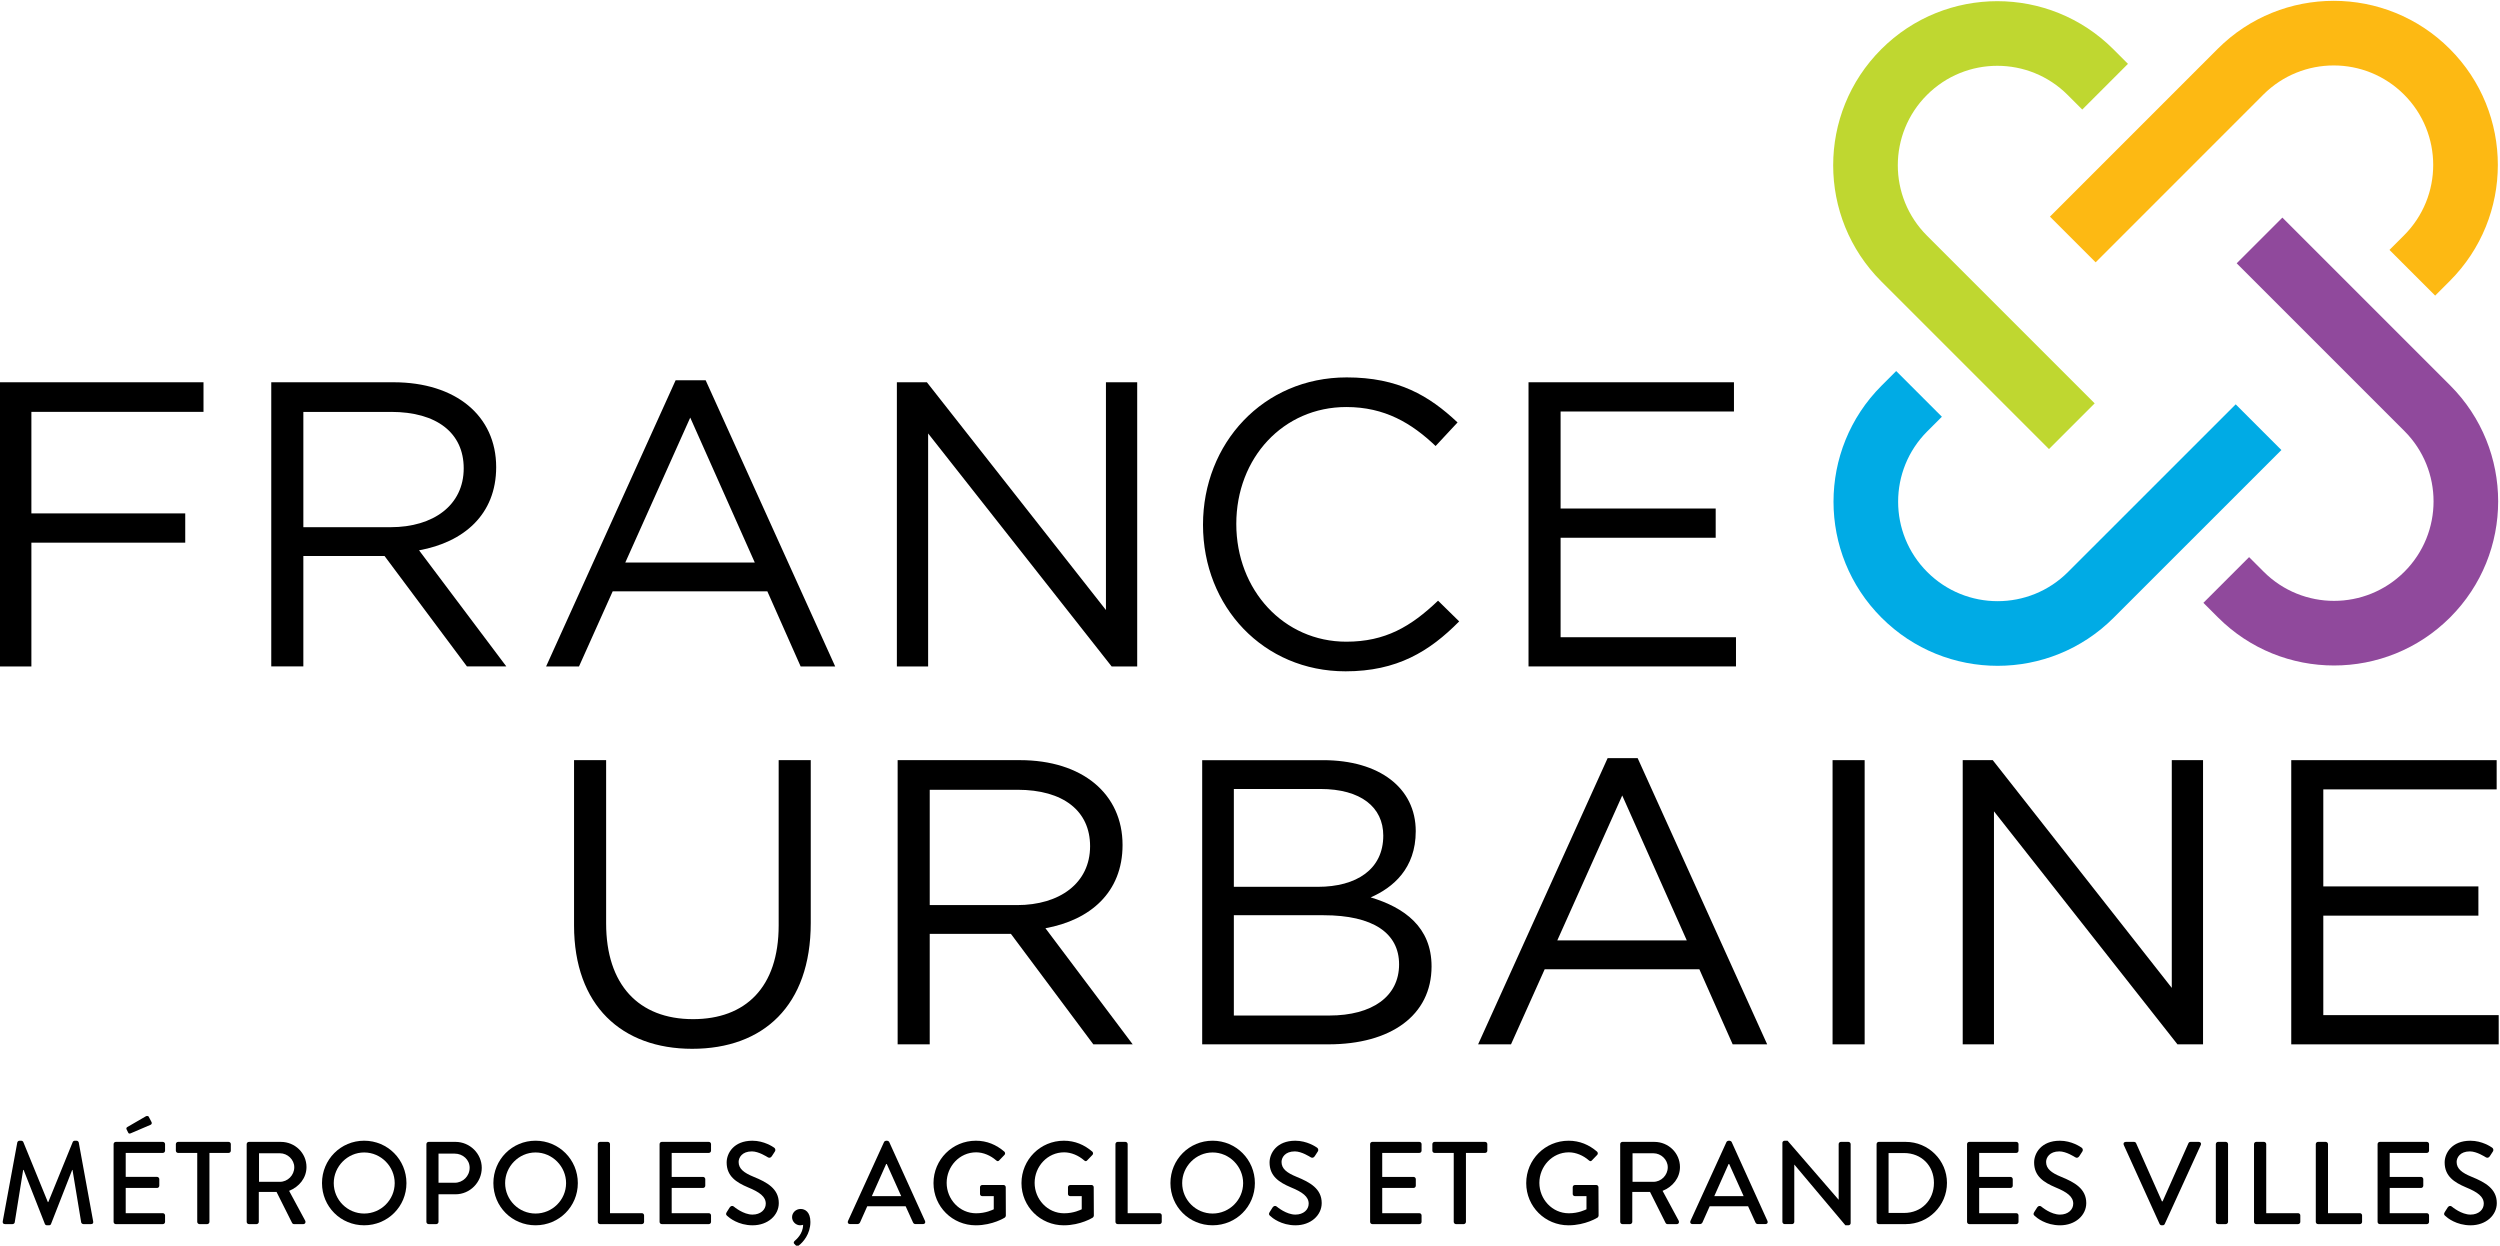 <?xml version="1.0" encoding="UTF-8" standalone="no"?>
<svg
   xmlns:dc="http://purl.org/dc/elements/1.1/"
   xmlns:cc="http://creativecommons.org/ns#"
   xmlns:rdf="http://www.w3.org/1999/02/22-rdf-syntax-ns#"
   xmlns:svg="http://www.w3.org/2000/svg"
   xmlns="http://www.w3.org/2000/svg"
   version="1.1"
   id="svg833"
   xml:space="preserve"
   width="600"
   height="298.962"
   viewBox="0 0 600 298.962"><defs
     id="defs837" /><g
     id="g841"
     transform="matrix(1.333,0,0,-1.333,-665.119,798.293)"><g
       id="g1425"><path
         d="m 644.935,432.699 c 0,-14.911 -8.552,-22.661 -21.347,-22.661 -12.642,0 -21.27,7.75 -21.27,22.219 v 29.751 h 5.776 v -29.385 c 0,-11.033 5.846,-17.245 15.642,-17.245 9.43,0 15.423,5.699 15.423,16.879 v 29.751 h 5.776 z"
         style="fill:#000000;fill-opacity:1;fill-rule:nonzero;stroke:none;stroke-width:1"
         id="path905" /><path
         d="m 682.146,456.674 h -15.789 v -20.763 h 15.718 c 7.673,0 13.154,3.949 13.154,10.603 0,6.359 -4.827,10.161 -13.084,10.161 m 13.667,-45.834 -14.834,19.885 h -14.622 v -19.885 h -5.776 v 51.168 h 22.001 c 11.257,0 18.494,-6.064 18.494,-15.276 0,-8.552 -5.846,-13.526 -13.885,-14.987 l 15.712,-20.904 z"
         style="fill:#000000;fill-opacity:1;fill-rule:nonzero;stroke:none;stroke-width:1"
         id="path907" /><path
         d="m 750.862,425.241 c 0,5.628 -4.679,8.846 -13.596,8.846 h -16.154 v -18.058 h 17.18 c 7.75,0 12.571,3.436 12.571,9.212 m -2.847,23.174 c 0,5.116 -4.025,8.404 -11.333,8.404 h -15.571 v -17.616 h 15.129 c 6.949,0 11.775,3.141 11.775,9.212 m 5.846,0.802 c 0,-6.725 -4.096,-10.161 -8.115,-11.917 6.064,-1.827 10.962,-5.334 10.962,-12.424 0,-8.846 -7.379,-14.033 -18.565,-14.033 h -22.732 v 51.162 h 21.783 c 10.084,0 16.667,-4.968 16.667,-12.789"
         style="fill:#000000;fill-opacity:1;fill-rule:nonzero;stroke:none;stroke-width:1"
         id="path909" /><path
         d="m 791.039,455.649 -11.693,-26.097 h 23.315 z m 26.097,-44.809 h -6.212 l -6,13.52 h -27.847 l -6.064,-13.52 h -5.923 l 23.321,51.533 h 5.404 z"
         style="fill:#000000;fill-opacity:1;fill-rule:nonzero;stroke:none;stroke-width:1"
         id="path911" /><path
         d="m 828.908,410.84 h 5.776 v 51.168 h -5.776 z"
         style="fill:#000000;fill-opacity:1;fill-rule:nonzero;stroke:none;stroke-width:1"
         id="path913" /><path
         d="m 889.982,462.007 h 5.628 v -51.168 h -4.603 l -33.039,41.956 v -41.956 h -5.628 v 51.168 h 5.41 l 32.232,-41.002 z"
         style="fill:#000000;fill-opacity:1;fill-rule:nonzero;stroke:none;stroke-width:1"
         id="path915" /><path
         d="m 948.474,456.745 h -31.212 v -17.469 h 27.924 v -5.263 h -27.924 v -17.911 h 31.578 v -5.263 h -37.348 v 51.168 h 36.982 z"
         style="fill:#000000;fill-opacity:1;fill-rule:nonzero;stroke:none;stroke-width:1"
         id="path917" /><path
         d="M 535.603,524.709 H 504.615 v -18.276 h 27.7 v -5.263 H 504.615 v -22.289 h -5.776 v 51.162 h 36.764 z"
         style="fill:#000000;fill-opacity:1;fill-rule:nonzero;stroke:none;stroke-width:1"
         id="path919" /><path
         d="m 569.37,524.709 h -15.789 v -20.757 h 15.718 c 7.673,0 13.154,3.943 13.154,10.597 0,6.359 -4.827,10.161 -13.084,10.161 m 13.667,-45.828 -14.834,19.879 h -14.622 v -19.879 h -5.776 v 51.162 h 22.001 c 11.257,0 18.494,-6.064 18.494,-15.276 0,-8.552 -5.846,-13.52 -13.885,-14.981 l 15.712,-20.904 z"
         style="fill:#000000;fill-opacity:1;fill-rule:nonzero;stroke:none;stroke-width:1"
         id="path921" /><path
         d="M 623.237,523.684 611.544,497.587 h 23.315 z m 26.097,-44.803 h -6.218 l -5.994,13.52 h -27.847 l -6.064,-13.52 h -5.923 l 23.321,51.527 h 5.404 z"
         style="fill:#000000;fill-opacity:1;fill-rule:nonzero;stroke:none;stroke-width:1"
         id="path923" /><path
         d="m 698.083,530.044 h 5.628 v -51.162 h -4.603 l -33.039,41.95 v -41.95 h -5.628 v 51.162 h 5.404 l 32.238,-41.007 z"
         style="fill:#000000;fill-opacity:1;fill-rule:nonzero;stroke:none;stroke-width:1"
         id="path925" /><path
         d="m 741.213,478.002 c -14.763,0 -25.655,11.622 -25.655,26.386 0,14.622 10.815,26.533 25.873,26.533 9.282,0 14.84,-3.289 19.956,-8.11 l -3.949,-4.243 c -4.308,4.096 -9.135,7.019 -16.078,7.019 -11.333,0 -19.808,-9.135 -19.808,-21.052 0,-11.917 8.552,-21.199 19.808,-21.199 7.013,0 11.622,2.711 16.52,7.385 l 3.801,-3.731 c -5.34,-5.404 -11.186,-8.988 -20.468,-8.988"
         style="fill:#000000;fill-opacity:1;fill-rule:nonzero;stroke:none;stroke-width:1"
         id="path927" /><path
         d="M 811.154,524.781 H 779.941 V 507.313 h 27.924 v -5.263 h -27.924 v -17.911 h 31.578 v -5.257 h -37.353 v 51.162 h 36.988 z"
         style="fill:#000000;fill-opacity:1;fill-rule:nonzero;stroke:none;stroke-width:1"
         id="path937" /></g><g
       id="g1431"><path
         d="m 876.275,551.639 30.193,30.199 c 7.002,6.996 18.341,6.996 25.336,0 6.996,-6.996 6.996,-18.341 0,-25.336 l -2.629,-2.629 8.227,-8.227 2.629,2.629 c 11.54,11.54 11.546,30.252 0,41.791 -11.54,11.54 -30.252,11.54 -41.791,0 l -30.193,-30.199 z"
         style="fill:#fdb913;fill-opacity:1;fill-rule:nonzero;stroke:none;stroke-width:1"
         id="path939" /><path
         d="m 876.098,526.247 -30.193,30.193 c -7.002,7.002 -7.002,18.341 0,25.336 6.996,6.996 18.335,6.996 25.331,0 l 2.629,-2.629 8.227,8.227 -2.629,2.629 c -11.54,11.54 -30.252,11.54 -41.791,0 -11.54,-11.54 -11.54,-30.252 0,-41.791 l 30.199,-30.193 z"
         style="fill:#bfd730;fill-opacity:1;fill-rule:nonzero;stroke:none;stroke-width:1"
         id="path941" /><path
         d="M 901.49,526.07 871.291,495.878 c -6.99,-6.996 -18.335,-6.996 -25.331,0 -6.996,6.996 -6.996,18.335 0,25.331 l 2.629,2.629 -8.227,8.227 -2.629,-2.629 c -11.54,-11.54 -11.54,-30.252 0,-41.785 11.54,-11.546 30.252,-11.546 41.785,0 l 30.199,30.193 z"
         style="fill:#00abe5;fill-opacity:1;fill-rule:nonzero;stroke:none;stroke-width:1"
         id="path943" /><path
         d="m 901.667,551.463 30.199,-30.199 c 6.996,-6.996 6.996,-18.335 0,-25.331 -7.002,-6.996 -18.341,-6.996 -25.336,0 l -2.629,2.629 -8.227,-8.227 2.629,-2.629 c 11.54,-11.54 30.252,-11.54 41.791,0 11.534,11.54 11.534,30.246 0,41.785 l -30.199,30.199 z"
         style="fill:#90499c;fill-opacity:1;fill-rule:nonzero;stroke:none;stroke-width:1"
         id="path945" /></g><g
       id="g1410"><path
         d="m 502.077,393.175 c 0.041,0.171 0.212,0.312 0.383,0.312 h 0.336 c 0.13,0 0.318,-0.1 0.36,-0.224 l 4.42,-10.815 h 0.083 l 4.402,10.815 c 0.041,0.124 0.212,0.224 0.36,0.224 h 0.336 c 0.171,0 0.342,-0.141 0.383,-0.312 l 2.599,-14.215 c 0.065,-0.295 -0.083,-0.483 -0.377,-0.483 h -1.379 c -0.189,0 -0.359,0.147 -0.401,0.295 l -1.562,9.453 h -0.065 l -3.807,-9.73 c -0.041,-0.124 -0.171,-0.23 -0.36,-0.23 h -0.383 c -0.165,0 -0.312,0.106 -0.36,0.23 l -3.825,9.73 h -0.088 l -1.521,-9.453 c -0.024,-0.147 -0.212,-0.295 -0.383,-0.295 h -1.373 c -0.295,0 -0.442,0.189 -0.401,0.483 z"
         style="fill:#000000;fill-opacity:1;fill-rule:nonzero;stroke:none;stroke-width:1"
         id="path955" /><path
         d="m 522.042,394.953 -0.295,0.589 c -0.088,0.171 0.018,0.342 0.124,0.401 l 3.324,1.927 c 0.124,0.083 0.442,0.13 0.548,-0.065 l 0.489,-0.931 c 0.124,-0.212 0.041,-0.418 -0.13,-0.507 l -3.554,-1.521 c -0.271,-0.13 -0.424,-0.083 -0.507,0.106 m -2.623,-2.075 c 0,0.212 0.171,0.401 0.401,0.401 h 8.463 c 0.23,0 0.401,-0.189 0.401,-0.401 v -1.185 c 0,-0.212 -0.171,-0.401 -0.401,-0.401 h -6.683 v -4.314 h 5.646 c 0.212,0 0.401,-0.194 0.401,-0.401 v -1.185 c 0,-0.236 -0.189,-0.407 -0.401,-0.407 h -5.646 v -4.544 h 6.683 c 0.23,0 0.401,-0.189 0.401,-0.401 v -1.167 c 0,-0.206 -0.171,-0.401 -0.401,-0.401 h -8.463 c -0.23,0 -0.401,0.194 -0.401,0.401 z"
         style="fill:#000000;fill-opacity:1;fill-rule:nonzero;stroke:none;stroke-width:1"
         id="path957" /><path
         d="m 534.476,391.292 h -3.448 c -0.23,0 -0.401,0.189 -0.401,0.401 v 1.185 c 0,0.212 0.171,0.401 0.401,0.401 h 9.094 c 0.236,0 0.401,-0.189 0.401,-0.401 v -1.185 c 0,-0.212 -0.165,-0.401 -0.401,-0.401 h -3.448 v -12.418 c 0,-0.206 -0.189,-0.401 -0.401,-0.401 h -1.397 c -0.212,0 -0.401,0.194 -0.401,0.401 z"
         style="fill:#000000;fill-opacity:1;fill-rule:nonzero;stroke:none;stroke-width:1"
         id="path959" /><path
         d="m 549.365,386.089 c 1.373,0 2.581,1.161 2.581,2.623 0,1.373 -1.208,2.517 -2.581,2.517 h -3.766 v -5.139 z m -5.988,6.789 c 0,0.212 0.171,0.401 0.407,0.401 h 5.752 c 2.534,0 4.609,-2.01 4.609,-4.526 0,-1.945 -1.291,-3.554 -3.129,-4.291 l 2.9,-5.375 c 0.147,-0.277 0,-0.613 -0.36,-0.613 h -1.65 c -0.171,0 -0.301,0.106 -0.342,0.189 l -2.811,5.605 h -3.194 v -5.393 c 0,-0.212 -0.189,-0.401 -0.401,-0.401 h -1.373 c -0.236,0 -0.407,0.189 -0.407,0.401 z"
         style="fill:#000000;fill-opacity:1;fill-rule:nonzero;stroke:none;stroke-width:1"
         id="path961" /><path
         d="m 564.529,380.378 c 3.023,0 5.499,2.452 5.499,5.481 0,3 -2.475,5.516 -5.499,5.516 -3.006,0 -5.475,-2.517 -5.475,-5.516 0,-3.029 2.469,-5.481 5.475,-5.481 m 0,13.113 c 4.232,0 7.614,-3.406 7.614,-7.632 0,-4.232 -3.383,-7.597 -7.614,-7.597 -4.232,0 -7.591,3.365 -7.591,7.597 0,4.226 3.359,7.632 7.591,7.632"
         style="fill:#000000;fill-opacity:1;fill-rule:nonzero;stroke:none;stroke-width:1"
         id="path963" /><path
         d="m 580.834,385.92 c 1.462,0 2.687,1.185 2.687,2.705 0,1.438 -1.226,2.54 -2.687,2.54 h -2.917 v -5.245 z m -5.098,6.96 c 0,0.206 0.171,0.401 0.401,0.401 h 4.827 c 2.599,0 4.738,-2.116 4.738,-4.674 0,-2.623 -2.139,-4.762 -4.721,-4.762 h -3.065 v -4.968 c 0,-0.212 -0.189,-0.401 -0.401,-0.401 h -1.379 c -0.23,0 -0.401,0.189 -0.401,0.401 z"
         style="fill:#000000;fill-opacity:1;fill-rule:nonzero;stroke:none;stroke-width:1"
         id="path965" /><path
         d="m 595.385,380.378 c 3.023,0 5.499,2.452 5.499,5.481 0,3 -2.475,5.516 -5.499,5.516 -3.006,0 -5.475,-2.517 -5.475,-5.516 0,-3.029 2.469,-5.481 5.475,-5.481 m 0,13.113 c 4.232,0 7.614,-3.406 7.614,-7.632 0,-4.232 -3.383,-7.597 -7.614,-7.597 -4.232,0 -7.591,3.365 -7.591,7.597 0,4.226 3.359,7.632 7.591,7.632"
         style="fill:#000000;fill-opacity:1;fill-rule:nonzero;stroke:none;stroke-width:1"
         id="path967" /><path
         d="m 606.594,392.879 c 0,0.212 0.171,0.401 0.401,0.401 h 1.397 c 0.212,0 0.401,-0.189 0.401,-0.401 v -12.435 h 5.734 c 0.23,0 0.401,-0.189 0.401,-0.401 v -1.167 c 0,-0.212 -0.171,-0.401 -0.401,-0.401 h -7.532 c -0.23,0 -0.401,0.189 -0.401,0.401 z"
         style="fill:#000000;fill-opacity:1;fill-rule:nonzero;stroke:none;stroke-width:1"
         id="path969" /><path
         d="m 617.717,392.879 c 0,0.212 0.171,0.401 0.401,0.401 h 8.463 c 0.23,0 0.401,-0.189 0.401,-0.401 v -1.185 c 0,-0.212 -0.171,-0.401 -0.401,-0.401 h -6.683 v -4.32 h 5.646 c 0.212,0 0.401,-0.189 0.401,-0.401 v -1.179 c 0,-0.236 -0.189,-0.407 -0.401,-0.407 h -5.646 v -4.544 h 6.683 c 0.23,0 0.401,-0.189 0.401,-0.401 v -1.167 c 0,-0.212 -0.171,-0.401 -0.401,-0.401 h -8.463 c -0.23,0 -0.401,0.189 -0.401,0.401 z"
         style="fill:#000000;fill-opacity:1;fill-rule:nonzero;stroke:none;stroke-width:1"
         id="path971" /><path
         d="m 629.794,380.612 c 0.189,0.277 0.36,0.589 0.548,0.866 0.194,0.277 0.489,0.36 0.719,0.171 0.13,-0.106 1.756,-1.462 3.383,-1.462 1.462,0 2.393,0.89 2.393,1.968 0,1.267 -1.102,2.075 -3.194,2.935 -2.157,0.913 -3.849,2.033 -3.849,4.485 0,1.65 1.267,3.913 4.632,3.913 2.116,0 3.701,-1.096 3.913,-1.244 0.171,-0.106 0.336,-0.401 0.124,-0.719 -0.165,-0.253 -0.359,-0.554 -0.525,-0.807 -0.171,-0.271 -0.448,-0.401 -0.743,-0.206 -0.147,0.083 -1.627,1.055 -2.858,1.055 -1.774,0 -2.387,-1.12 -2.387,-1.904 0,-1.208 0.931,-1.945 2.687,-2.664 2.452,-0.996 4.544,-2.163 4.544,-4.738 0,-2.198 -1.963,-4.002 -4.715,-4.002 -2.581,0 -4.208,1.356 -4.55,1.674 -0.189,0.171 -0.336,0.318 -0.124,0.678"
         style="fill:#000000;fill-opacity:1;fill-rule:nonzero;stroke:none;stroke-width:1"
         id="path981" /><path
         d="m 643.116,381.203 c 0.784,0 1.756,-0.53 1.756,-2.346 0,-2.181 -1.356,-3.683 -2.092,-4.232 -0.194,-0.171 -0.359,-0.171 -0.513,0 l -0.312,0.318 c -0.13,0.124 -0.106,0.36 0.106,0.525 0.23,0.212 1.497,1.232 1.497,2.882 -0.041,0 -0.253,-0.088 -0.525,-0.088 -0.784,0 -1.462,0.654 -1.462,1.462 0,0.802 0.678,1.479 1.544,1.479"
         style="fill:#000000;fill-opacity:1;fill-rule:nonzero;stroke:none;stroke-width:1"
         id="path983" /><path
         d="m 661.22,383.51 -2.599,5.793 h -0.106 l -2.581,-5.793 z m -9.583,-4.485 6.495,14.233 c 0.065,0.13 0.253,0.23 0.359,0.23 h 0.212 c 0.106,0 0.295,-0.1 0.36,-0.23 l 6.453,-14.233 c 0.124,-0.277 -0.047,-0.548 -0.365,-0.548 h -1.332 c -0.253,0 -0.401,0.124 -0.483,0.318 l -1.314,2.894 h -6.913 c -0.424,-0.972 -0.866,-1.927 -1.291,-2.894 -0.065,-0.153 -0.23,-0.318 -0.489,-0.318 h -1.332 c -0.318,0 -0.483,0.271 -0.36,0.548"
         style="fill:#000000;fill-opacity:1;fill-rule:nonzero;stroke:none;stroke-width:1"
         id="path993" /><path
         d="m 674.65,393.49 c 2.027,0 3.701,-0.737 5.139,-1.963 0.171,-0.171 0.189,-0.424 0.024,-0.595 -0.318,-0.336 -0.636,-0.654 -0.955,-0.99 -0.171,-0.194 -0.336,-0.171 -0.548,0.018 -0.996,0.866 -2.304,1.438 -3.595,1.438 -3.006,0 -5.31,-2.54 -5.31,-5.499 0,-2.941 2.304,-5.475 5.31,-5.475 1.756,0 2.959,0.631 3.171,0.719 v 2.369 h -2.069 c -0.236,0 -0.407,0.165 -0.407,0.377 v 1.226 c 0,0.23 0.171,0.401 0.407,0.401 h 3.849 c 0.212,0 0.377,-0.189 0.377,-0.401 0,-1.691 0.018,-3.424 0.018,-5.116 0,-0.106 -0.083,-0.277 -0.165,-0.336 0,0 -2.181,-1.403 -5.245,-1.403 -4.208,0 -7.614,3.365 -7.614,7.597 0,4.232 3.406,7.632 7.614,7.632"
         style="fill:#000000;fill-opacity:1;fill-rule:nonzero;stroke:none;stroke-width:1"
         id="path995" /><path
         d="m 690.489,393.49 c 2.033,0 3.701,-0.737 5.139,-1.963 0.171,-0.171 0.189,-0.424 0.024,-0.595 -0.318,-0.336 -0.636,-0.654 -0.955,-0.99 -0.165,-0.194 -0.336,-0.171 -0.548,0.018 -0.996,0.866 -2.304,1.438 -3.595,1.438 -3.006,0 -5.31,-2.54 -5.31,-5.499 0,-2.941 2.304,-5.475 5.31,-5.475 1.756,0 2.959,0.631 3.171,0.719 v 2.369 h -2.069 c -0.236,0 -0.407,0.165 -0.407,0.377 v 1.226 c 0,0.23 0.171,0.401 0.407,0.401 h 3.849 c 0.212,0 0.377,-0.189 0.377,-0.401 0,-1.691 0.024,-3.424 0.024,-5.116 0,-0.106 -0.088,-0.277 -0.171,-0.336 0,0 -2.175,-1.403 -5.245,-1.403 -4.208,0 -7.614,3.365 -7.614,7.597 0,4.232 3.406,7.632 7.614,7.632"
         style="fill:#000000;fill-opacity:1;fill-rule:nonzero;stroke:none;stroke-width:1"
         id="path997" /><path
         d="m 699.795,392.879 c 0,0.212 0.171,0.401 0.401,0.401 h 1.397 c 0.212,0 0.401,-0.189 0.401,-0.401 v -12.435 h 5.729 c 0.236,0 0.407,-0.189 0.407,-0.401 v -1.167 c 0,-0.212 -0.171,-0.401 -0.407,-0.401 h -7.526 c -0.23,0 -0.401,0.189 -0.401,0.401 z"
         style="fill:#000000;fill-opacity:1;fill-rule:nonzero;stroke:none;stroke-width:1"
         id="path999" /><path
         d="m 717.285,380.378 c 3.023,0 5.499,2.452 5.499,5.481 0,3 -2.475,5.516 -5.499,5.516 -3,0 -5.475,-2.517 -5.475,-5.516 0,-3.029 2.475,-5.481 5.475,-5.481 m 0,13.113 c 4.232,0 7.614,-3.406 7.614,-7.632 0,-4.232 -3.383,-7.597 -7.614,-7.597 -4.232,0 -7.591,3.365 -7.591,7.597 0,4.226 3.359,7.632 7.591,7.632"
         style="fill:#000000;fill-opacity:1;fill-rule:nonzero;stroke:none;stroke-width:1"
         id="path1001" /><path
         d="m 727.542,380.612 c 0.189,0.277 0.36,0.589 0.548,0.866 0.194,0.277 0.489,0.36 0.719,0.171 0.13,-0.106 1.756,-1.462 3.383,-1.462 1.462,0 2.393,0.89 2.393,1.968 0,1.267 -1.102,2.075 -3.194,2.935 -2.157,0.913 -3.849,2.033 -3.849,4.485 0,1.65 1.267,3.913 4.632,3.913 2.116,0 3.701,-1.096 3.913,-1.244 0.171,-0.106 0.336,-0.401 0.124,-0.719 -0.165,-0.253 -0.36,-0.554 -0.525,-0.807 -0.171,-0.271 -0.448,-0.401 -0.743,-0.206 -0.147,0.083 -1.627,1.055 -2.852,1.055 -1.78,0 -2.393,-1.12 -2.393,-1.904 0,-1.208 0.931,-1.945 2.687,-2.664 2.452,-0.996 4.544,-2.163 4.544,-4.738 0,-2.198 -1.968,-4.002 -4.715,-4.002 -2.581,0 -4.208,1.356 -4.544,1.674 -0.194,0.171 -0.342,0.318 -0.13,0.678"
         style="fill:#000000;fill-opacity:1;fill-rule:nonzero;stroke:none;stroke-width:1"
         id="path1003" /><path
         d="m 745.645,392.879 c 0,0.212 0.171,0.401 0.401,0.401 h 8.463 c 0.23,0 0.401,-0.189 0.401,-0.401 v -1.185 c 0,-0.212 -0.171,-0.401 -0.401,-0.401 h -6.683 v -4.32 h 5.646 c 0.212,0 0.401,-0.189 0.401,-0.401 v -1.179 c 0,-0.236 -0.189,-0.407 -0.401,-0.407 h -5.646 v -4.544 h 6.683 c 0.23,0 0.401,-0.189 0.401,-0.401 v -1.167 c 0,-0.212 -0.171,-0.401 -0.401,-0.401 h -8.463 c -0.23,0 -0.401,0.189 -0.401,0.401 z"
         style="fill:#000000;fill-opacity:1;fill-rule:nonzero;stroke:none;stroke-width:1"
         id="path1005" /><path
         d="m 760.702,391.292 h -3.448 c -0.23,0 -0.401,0.189 -0.401,0.401 v 1.185 c 0,0.212 0.171,0.401 0.401,0.401 h 9.094 c 0.236,0 0.401,-0.189 0.401,-0.401 v -1.185 c 0,-0.212 -0.165,-0.401 -0.401,-0.401 h -3.448 v -12.418 c 0,-0.206 -0.189,-0.401 -0.401,-0.401 h -1.397 c -0.212,0 -0.401,0.194 -0.401,0.401 z"
         style="fill:#000000;fill-opacity:1;fill-rule:nonzero;stroke:none;stroke-width:1"
         id="path1007" /><path
         d="m 781.365,393.49 c 2.027,0 3.701,-0.737 5.139,-1.963 0.171,-0.171 0.189,-0.424 0.024,-0.595 -0.318,-0.336 -0.637,-0.654 -0.955,-0.99 -0.171,-0.194 -0.336,-0.171 -0.548,0.018 -0.996,0.866 -2.31,1.438 -3.595,1.438 -3.006,0 -5.31,-2.54 -5.31,-5.499 0,-2.941 2.304,-5.475 5.31,-5.475 1.756,0 2.959,0.631 3.171,0.719 v 2.369 h -2.069 c -0.236,0 -0.407,0.165 -0.407,0.377 v 1.226 c 0,0.23 0.171,0.401 0.407,0.401 h 3.849 c 0.206,0 0.377,-0.189 0.377,-0.401 0,-1.691 0.024,-3.424 0.024,-5.116 0,-0.106 -0.088,-0.277 -0.171,-0.336 0,0 -2.181,-1.403 -5.245,-1.403 -4.208,0 -7.614,3.365 -7.614,7.597 0,4.232 3.406,7.632 7.614,7.632"
         style="fill:#000000;fill-opacity:1;fill-rule:nonzero;stroke:none;stroke-width:1"
         id="path1009" /><path
         d="m 796.654,386.089 c 1.373,0 2.581,1.161 2.581,2.623 0,1.373 -1.208,2.517 -2.581,2.517 h -3.76 v -5.139 z m -5.982,6.789 c 0,0.212 0.165,0.401 0.401,0.401 h 5.752 c 2.534,0 4.609,-2.01 4.609,-4.526 0,-1.945 -1.291,-3.554 -3.129,-4.291 l 2.9,-5.375 c 0.147,-0.277 0,-0.613 -0.359,-0.613 h -1.65 c -0.171,0 -0.301,0.106 -0.342,0.189 l -2.811,5.605 h -3.194 v -5.393 c 0,-0.212 -0.189,-0.401 -0.401,-0.401 h -1.373 c -0.236,0 -0.401,0.189 -0.401,0.401 z"
         style="fill:#000000;fill-opacity:1;fill-rule:nonzero;stroke:none;stroke-width:1"
         id="path1011" /><path
         d="m 812.897,383.51 -2.605,5.793 h -0.1 l -2.581,-5.793 z m -9.583,-4.485 6.495,14.233 c 0.065,0.13 0.253,0.23 0.359,0.23 h 0.212 c 0.106,0 0.295,-0.1 0.36,-0.23 l 6.453,-14.233 c 0.124,-0.277 -0.047,-0.548 -0.365,-0.548 h -1.332 c -0.253,0 -0.401,0.124 -0.483,0.318 l -1.314,2.894 h -6.913 c -0.424,-0.972 -0.866,-1.927 -1.291,-2.894 -0.065,-0.153 -0.23,-0.318 -0.483,-0.318 H 803.674 c -0.312,0 -0.483,0.271 -0.36,0.548"
         style="fill:#000000;fill-opacity:1;fill-rule:nonzero;stroke:none;stroke-width:1"
         id="path1013" /><path
         d="m 819.875,393.111 c 0,0.212 0.189,0.377 0.401,0.377 h 0.53 l 9.182,-10.614 h 0.018 v 10.007 c 0,0.206 0.171,0.401 0.401,0.401 h 1.356 c 0.212,0 0.401,-0.194 0.401,-0.401 v -14.239 c 0,-0.206 -0.189,-0.377 -0.401,-0.377 h -0.548 l -9.182,10.915 h -0.018 v -10.302 c 0,-0.212 -0.171,-0.401 -0.407,-0.401 h -1.332 c -0.212,0 -0.401,0.189 -0.401,0.401 z"
         style="fill:#000000;fill-opacity:1;fill-rule:nonzero;stroke:none;stroke-width:1"
         id="path1015" /><path
         d="m 841.786,380.484 c 3.112,0 5.375,2.287 5.375,5.416 0,3.106 -2.263,5.369 -5.375,5.369 h -2.794 v -10.785 z m -4.951,12.394 c 0,0.212 0.171,0.401 0.383,0.401 h 4.862 c 4.084,0 7.426,-3.318 7.426,-7.379 0,-4.108 -3.342,-7.426 -7.426,-7.426 h -4.862 c -0.212,0 -0.383,0.189 -0.383,0.401 z"
         style="fill:#000000;fill-opacity:1;fill-rule:nonzero;stroke:none;stroke-width:1"
         id="path1017" /><path
         d="m 853.122,392.879 c 0,0.212 0.171,0.401 0.401,0.401 h 8.463 c 0.23,0 0.401,-0.189 0.401,-0.401 v -1.185 c 0,-0.212 -0.171,-0.401 -0.401,-0.401 h -6.683 v -4.32 h 5.646 c 0.212,0 0.401,-0.189 0.401,-0.401 v -1.179 c 0,-0.236 -0.189,-0.407 -0.401,-0.407 h -5.646 v -4.544 h 6.683 c 0.23,0 0.401,-0.189 0.401,-0.401 v -1.167 c 0,-0.212 -0.171,-0.401 -0.401,-0.401 h -8.463 c -0.23,0 -0.401,0.189 -0.401,0.401 z"
         style="fill:#000000;fill-opacity:1;fill-rule:nonzero;stroke:none;stroke-width:1"
         id="path1019" /><path
         d="m 865.197,380.612 c 0.189,0.277 0.359,0.589 0.548,0.866 0.194,0.277 0.489,0.36 0.725,0.171 0.124,-0.106 1.75,-1.462 3.383,-1.462 1.456,0 2.387,0.89 2.387,1.968 0,1.267 -1.102,2.075 -3.194,2.935 -2.157,0.913 -3.849,2.033 -3.849,4.485 0,1.65 1.273,3.913 4.632,3.913 2.116,0 3.701,-1.096 3.913,-1.244 0.171,-0.106 0.336,-0.401 0.124,-0.719 -0.165,-0.253 -0.36,-0.554 -0.525,-0.807 -0.171,-0.271 -0.448,-0.401 -0.743,-0.206 -0.147,0.083 -1.627,1.055 -2.852,1.055 -1.78,0 -2.393,-1.12 -2.393,-1.904 0,-1.208 0.931,-1.945 2.687,-2.664 2.452,-0.996 4.544,-2.163 4.544,-4.738 0,-2.198 -1.963,-4.002 -4.715,-4.002 -2.581,0 -4.208,1.356 -4.544,1.674 -0.194,0.171 -0.342,0.318 -0.13,0.678"
         style="fill:#000000;fill-opacity:1;fill-rule:nonzero;stroke:none;stroke-width:1"
         id="path1021" /><path
         d="m 881.333,392.73 c -0.124,0.277 0.041,0.548 0.36,0.548 h 1.503 c 0.171,0 0.318,-0.124 0.36,-0.23 l 4.65,-10.467 h 0.13 l 4.65,10.467 c 0.047,0.106 0.171,0.23 0.365,0.23 h 1.497 c 0.318,0 0.489,-0.271 0.36,-0.548 l -6.495,-14.233 c -0.059,-0.13 -0.189,-0.236 -0.36,-0.236 h -0.206 c -0.147,0 -0.295,0.106 -0.36,0.236 z"
         style="fill:#000000;fill-opacity:1;fill-rule:nonzero;stroke:none;stroke-width:1"
         id="path1023" /><path
         d="m 897.914,392.879 c 0,0.212 0.189,0.401 0.401,0.401 h 1.397 c 0.212,0 0.401,-0.189 0.401,-0.401 v -14.003 c 0,-0.212 -0.189,-0.401 -0.401,-0.401 h -1.397 c -0.212,0 -0.401,0.189 -0.401,0.401 z"
         style="fill:#000000;fill-opacity:1;fill-rule:nonzero;stroke:none;stroke-width:1"
         id="path1025" /><path
         d="m 904.788,392.879 c 0,0.212 0.165,0.401 0.401,0.401 h 1.397 c 0.212,0 0.401,-0.189 0.401,-0.401 v -12.435 h 5.729 c 0.236,0 0.407,-0.189 0.407,-0.401 v -1.167 c 0,-0.212 -0.171,-0.401 -0.407,-0.401 h -7.526 c -0.236,0 -0.401,0.189 -0.401,0.401 z"
         style="fill:#000000;fill-opacity:1;fill-rule:nonzero;stroke:none;stroke-width:1"
         id="path1027" /><path
         d="m 915.911,392.879 c 0,0.212 0.171,0.401 0.401,0.401 h 1.397 c 0.212,0 0.401,-0.189 0.401,-0.401 v -12.435 h 5.734 c 0.23,0 0.401,-0.189 0.401,-0.401 v -1.167 c 0,-0.212 -0.171,-0.401 -0.401,-0.401 h -7.532 c -0.23,0 -0.401,0.189 -0.401,0.401 z"
         style="fill:#000000;fill-opacity:1;fill-rule:nonzero;stroke:none;stroke-width:1"
         id="path1029" /><path
         d="m 927.036,392.879 c 0,0.212 0.171,0.401 0.401,0.401 h 8.463 c 0.23,0 0.401,-0.189 0.401,-0.401 v -1.185 c 0,-0.212 -0.171,-0.401 -0.401,-0.401 h -6.683 v -4.32 h 5.646 c 0.212,0 0.401,-0.189 0.401,-0.401 v -1.179 c 0,-0.236 -0.189,-0.407 -0.401,-0.407 h -5.646 v -4.544 h 6.683 c 0.23,0 0.401,-0.189 0.401,-0.401 v -1.167 c 0,-0.212 -0.171,-0.401 -0.401,-0.401 h -8.463 c -0.23,0 -0.401,0.189 -0.401,0.401 z"
         style="fill:#000000;fill-opacity:1;fill-rule:nonzero;stroke:none;stroke-width:1"
         id="path1031" /><path
         d="m 939.112,380.612 c 0.189,0.277 0.359,0.589 0.548,0.866 0.189,0.277 0.483,0.36 0.719,0.171 0.13,-0.106 1.756,-1.462 3.383,-1.462 1.462,0 2.393,0.89 2.393,1.968 0,1.267 -1.102,2.075 -3.194,2.935 -2.157,0.913 -3.849,2.033 -3.849,4.485 0,1.65 1.267,3.913 4.632,3.913 2.116,0 3.701,-1.096 3.913,-1.244 0.171,-0.106 0.336,-0.401 0.124,-0.719 -0.165,-0.253 -0.36,-0.554 -0.525,-0.807 -0.171,-0.271 -0.448,-0.401 -0.743,-0.206 -0.147,0.083 -1.627,1.055 -2.858,1.055 -1.774,0 -2.387,-1.12 -2.387,-1.904 0,-1.208 0.931,-1.945 2.687,-2.664 2.452,-0.996 4.544,-2.163 4.544,-4.738 0,-2.198 -1.963,-4.002 -4.715,-4.002 -2.581,0 -4.208,1.356 -4.544,1.674 -0.194,0.171 -0.342,0.318 -0.13,0.678"
         style="fill:#000000;fill-opacity:1;fill-rule:nonzero;stroke:none;stroke-width:1"
         id="path1033" /></g></g></svg>
